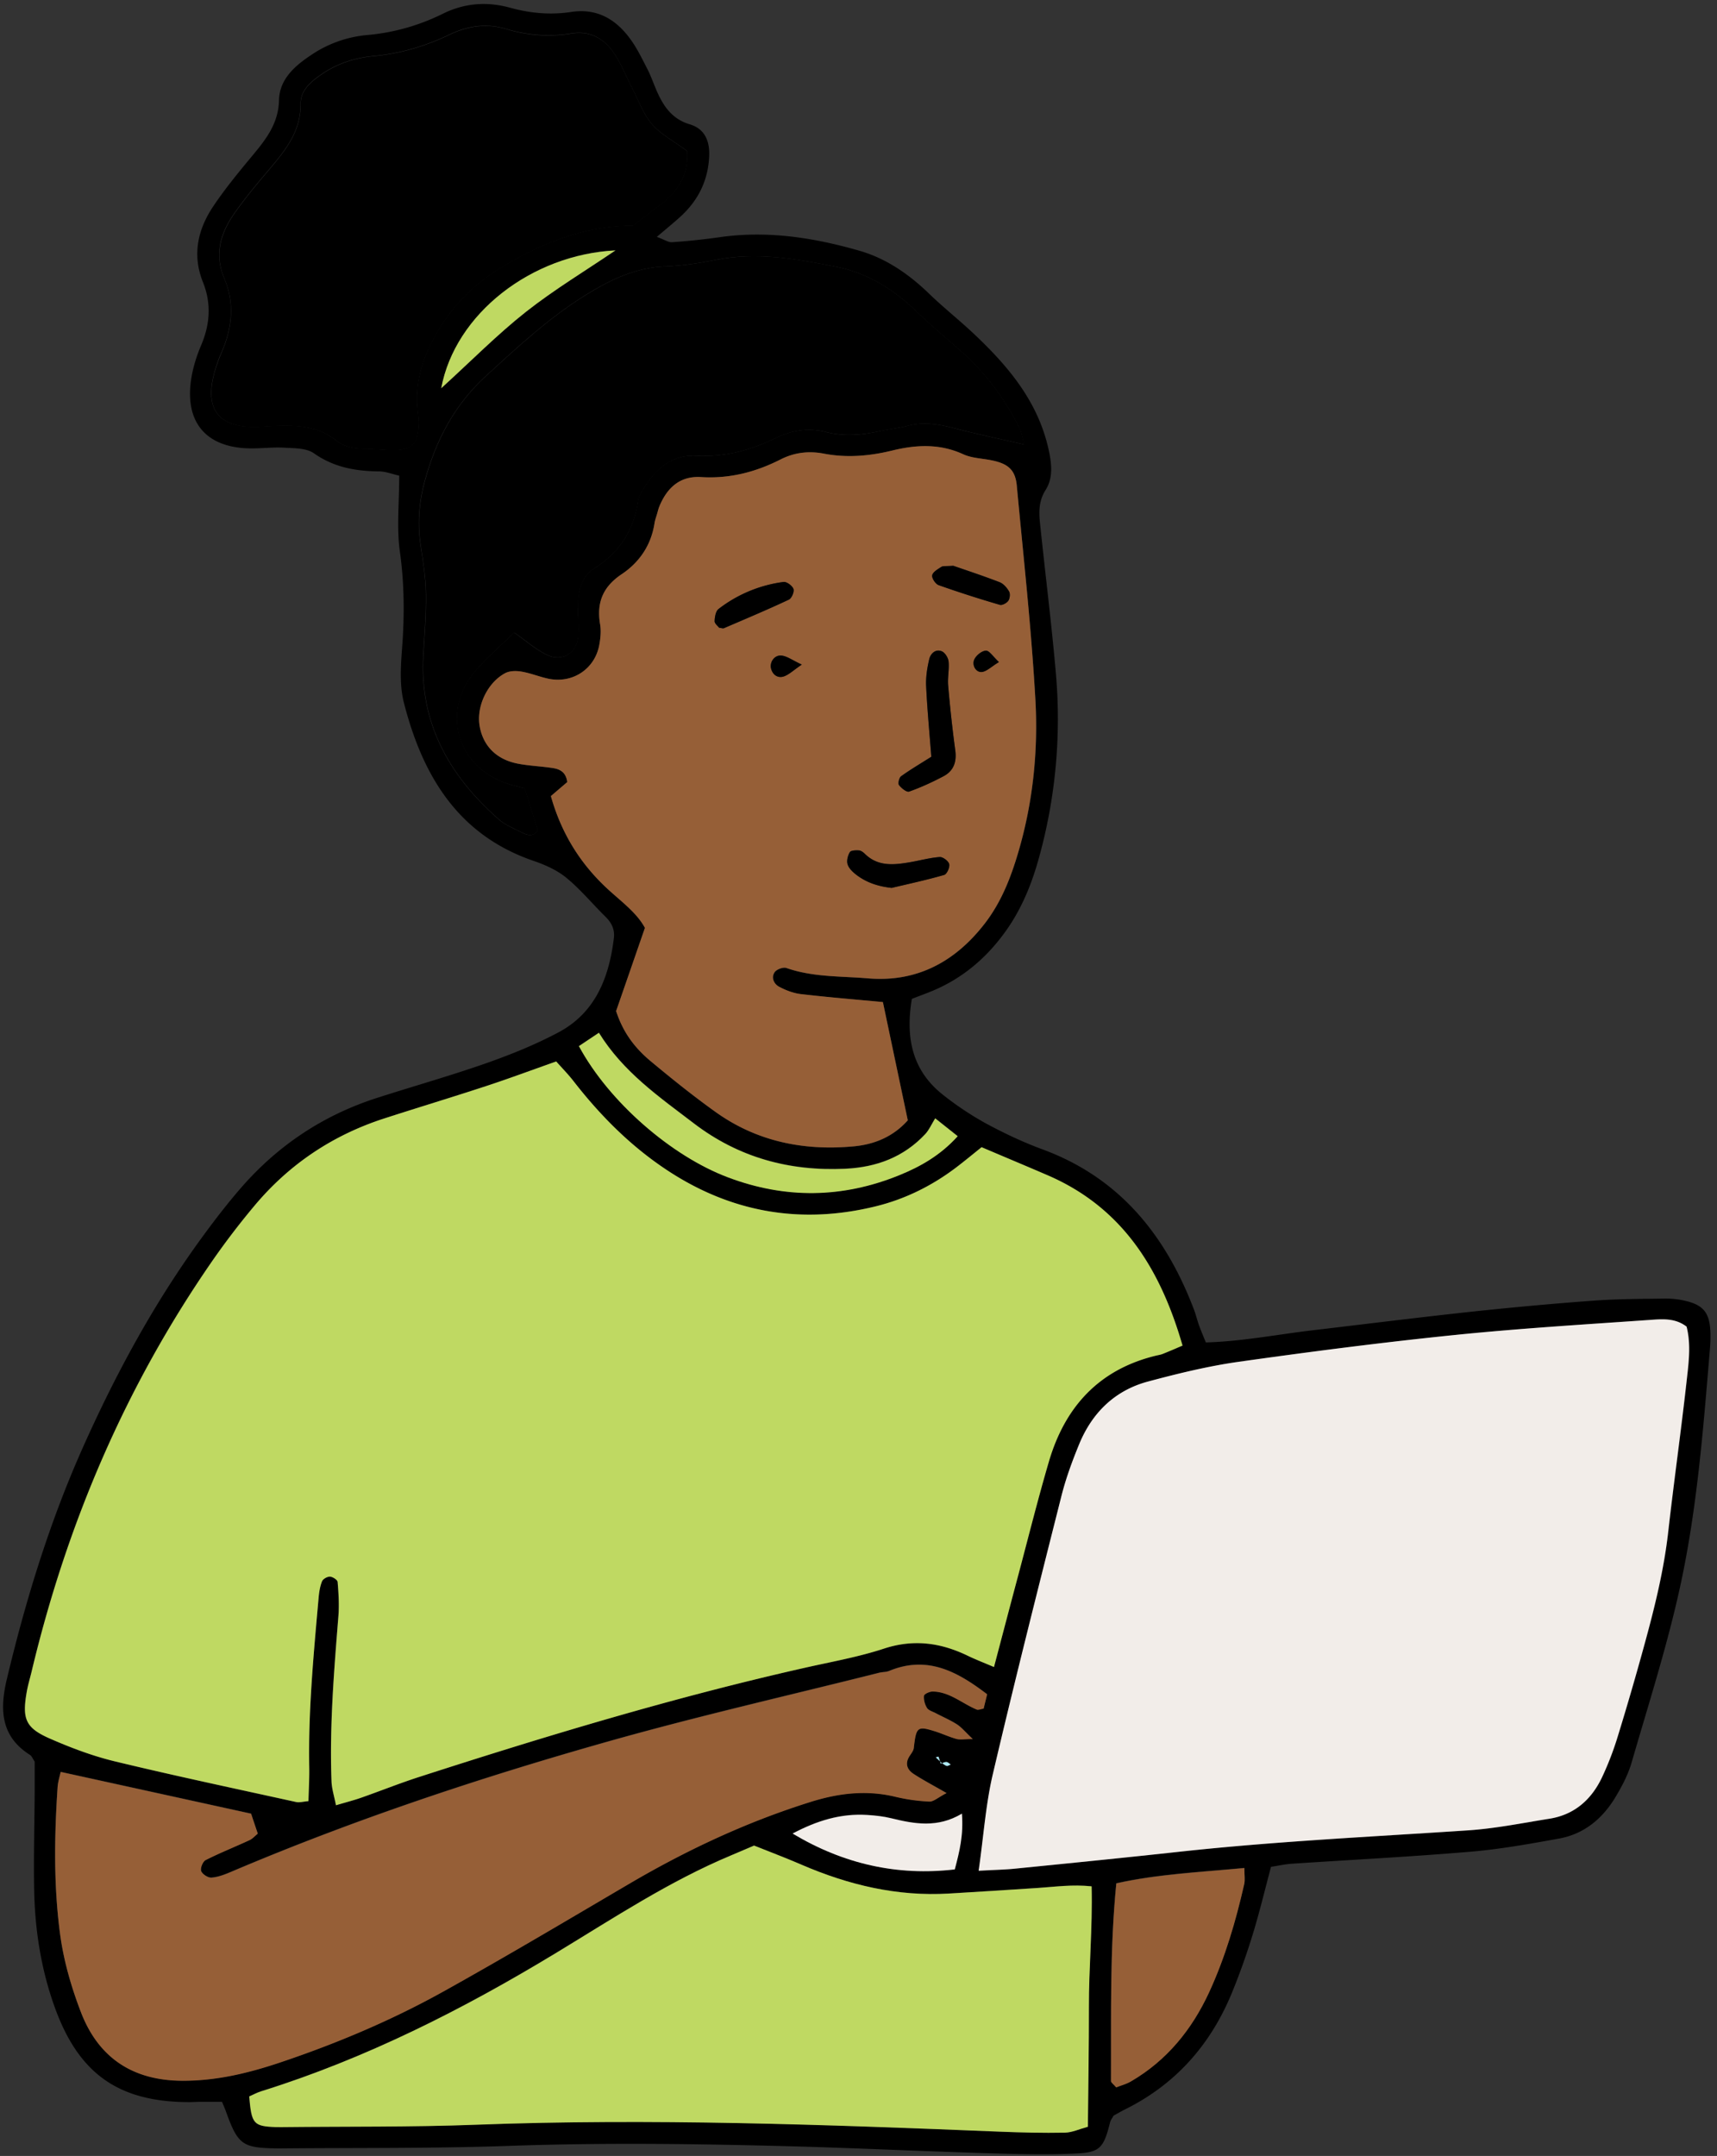 <svg xmlns="http://www.w3.org/2000/svg" width="145" height="182" fill="none"><rect width="100%" height="100%" fill="#333333" stroke="none"/><g clip-path="url(#a)"><path fill="#000" d="M33.75 40.163c-.624-.14-1.177-.364-1.741-.37-1.978-.019-3.805-.335-5.498-1.526-.637-.45-1.663-.426-2.518-.475-1.062-.06-2.136.104-3.198.049-3.399-.164-5.11-2.183-4.685-5.588.133-1.045.449-2.097.861-3.07.771-1.794.892-3.563.164-5.375-.916-2.292-.437-4.426.862-6.372 1.02-1.526 2.203-2.954 3.38-4.371 1.129-1.362 2.142-2.675 2.185-4.615.042-1.8 1.39-2.936 2.797-3.86a10 10 0 0 1 4.63-1.63c2.264-.2 4.394-.803 6.409-1.8C39.242.248 41.142.12 43.066.65c1.723.474 3.434.626 5.182.358 2.185-.328 3.775.627 4.994 2.305.565.778.99 1.66 1.433 2.523.309.602.528 1.252.8 1.872.565 1.283 1.3 2.347 2.768 2.785 1.31.39 1.711 1.447 1.645 2.748-.104 2.055-.96 3.733-2.477 5.095-.546.493-1.116.96-1.942 1.66.65.237.977.474 1.287.45a56 56 0 0 0 4.048-.426c4.023-.571 7.943.043 11.784 1.15 2.258.65 4.188 1.988 5.893 3.641 1.183 1.143 2.476 2.165 3.677 3.29 2.937 2.754 5.498 5.758 6.396 9.85.262 1.179.395 2.395-.249 3.404-.71 1.119-.54 2.22-.418 3.368.425 4.062.935 8.111 1.286 12.179a43.8 43.8 0 0 1-1.456 15.589c-.6 2.164-1.444 4.225-2.755 6.073-1.614 2.269-3.647 4.013-6.232 5.09-.528.218-1.068.413-1.724.668-.534 3.192-.03 6.008 2.628 8.099a26.3 26.3 0 0 0 3.623 2.414c1.535.827 3.125 1.58 4.757 2.182 6.506 2.39 10.402 7.217 12.799 13.492.176.45.285.93.449 1.386.164.45.352.888.57 1.429 3.04-.085 5.984-.663 8.945-1.015 4.43-.523 8.854-1.076 13.29-1.557 3.471-.371 6.948-.693 10.432-.948 2.026-.153 4.071-.153 6.104-.183a7.2 7.2 0 0 1 1.73.195c1.541.359 2.057 1.033 2.111 2.675.019.486-.006.973-.048 1.459-.558 6.682-1.074 13.388-2.5 19.942-1.093 5.023-2.67 9.935-4.102 14.878-.292 1.016-.802 1.988-1.347 2.901-1.087 1.823-2.64 3.143-4.77 3.532-2.476.45-4.964.9-7.471 1.112-5.024.426-10.067.682-15.104 1.016-.564.036-1.122.164-1.766.261-.516 1.934-.965 3.812-1.529 5.655a57 57 0 0 1-1.754 4.937c-1.796 4.39-4.745 7.751-9.03 9.879-.346.171-.68.371-.983.536-.115.212-.243.371-.29.547-.53 2.115-.82 2.547-2.804 2.645-2.61.128-5.238.048-7.853-.031-5.528-.17-11.05-.437-16.579-.583-7.858-.207-15.717-.304-23.576-.025-6.402.225-12.81.152-19.213.213h-.29c-2.992-.042-3.344-.298-4.382-3.198-.067-.182-.146-.359-.303-.736h-1.87c-.291 0-.582.025-.873.025-5.984 0-9.37-2.378-11.403-8.062-1.16-3.235-1.669-6.591-1.723-10.014-.043-2.718.03-5.442.048-8.166v-2.504c-.176-.262-.249-.475-.4-.566-2.513-1.587-2.55-3.903-1.942-6.433 1.584-6.627 3.574-13.126 6.341-19.358 2.81-6.318 6.093-12.379 10.183-17.966 1.032-1.411 2.1-2.798 3.247-4.117 3.13-3.6 6.972-6.147 11.523-7.6 3.047-.979 6.13-1.848 9.152-2.906 2.093-.736 4.18-1.575 6.141-2.62 3.113-1.66 4.26-4.621 4.667-7.947.09-.742-.195-1.307-.717-1.818-1.104-1.088-2.105-2.304-3.3-3.283-.796-.65-1.81-1.1-2.798-1.435-6.39-2.201-9.352-7.235-10.917-13.34-.377-1.459-.267-3.088-.152-4.626.206-2.724.194-5.412-.188-8.135-.28-1.983-.055-4.038-.055-6.39zm45.696 108.723a10 10 0 0 0-.194-.59c0-.006-.146.037-.225.061q.246.226.492.462c.145.091.273.225.43.267.097.025.231-.079.347-.121-.122-.079-.25-.213-.37-.213-.159 0-.323.097-.474.14zm3.447-52.045c-.795.638-1.469 1.192-2.16 1.72-2.04 1.545-4.297 2.664-6.773 3.272-6.378 1.568-12.319.51-17.78-3.15-3.01-2.018-5.535-4.566-7.756-7.423-.455-.59-.983-1.125-1.456-1.654-2.094.742-3.993 1.447-5.923 2.08-2.858.935-5.735 1.805-8.593 2.73-4.357 1.404-8.029 3.86-10.972 7.374a65 65 0 0 0-3.538 4.627C10.6 116.996 5.63 128.633 2.656 141.146c-.134.565-.303 1.125-.407 1.702-.394 2.268-.097 3.022 1.979 3.928 1.766.772 3.604 1.459 5.473 1.915 5.086 1.228 10.208 2.31 15.323 3.436.261.054.552-.037 1.02-.08.024-.978.085-1.933.066-2.888-.084-4.773.37-9.515.79-14.257.042-.48.115-.973.29-1.411.08-.201.45-.407.674-.395.23.012.631.274.643.45.08.948.14 1.915.067 2.864-.37 4.651-.758 9.302-.582 13.972.024.632.23 1.258.376 2.012.843-.249 1.487-.414 2.118-.632 1.644-.578 3.27-1.229 4.927-1.763 10.711-3.454 21.47-6.713 32.454-9.187 2.27-.511 4.582-.919 6.785-1.642 2.488-.815 4.763-.498 7.039.59.668.322 1.366.589 2.245.966.722-2.736 1.384-5.259 2.057-7.776.85-3.192 1.645-6.396 2.58-9.564 1.359-4.633 4.242-7.788 9.054-8.949.188-.043.382-.08.564-.146.51-.201 1.013-.426 1.67-.699-1.882-6.506-5.098-11.674-11.422-14.392-1.778-.766-3.568-1.514-5.552-2.359zm-.249 61.086c1.353-.073 2.215-.091 3.064-.177 4.63-.462 9.261-.924 13.89-1.429 8.103-.881 16.24-1.264 24.372-1.805 2.312-.152 4.606-.62 6.9-.985 2.087-.334 3.513-1.593 4.405-3.441a25 25 0 0 0 1.36-3.527c.8-2.596 1.553-5.21 2.275-7.831.844-3.089 1.614-6.195 1.979-9.399.479-4.244 1.08-8.476 1.553-12.726.17-1.526.382-3.083 0-4.615-.971-.747-2.075-.638-3.113-.565-5.51.383-11.033.717-16.524 1.277-6.075.62-12.137 1.404-18.181 2.255-2.579.365-5.134.992-7.659 1.666-2.803.748-4.72 2.627-5.82 5.29-.588 1.429-1.128 2.9-1.504 4.402-1.973 7.813-3.95 15.625-5.79 23.469-.594 2.529-.77 5.155-1.195 8.141zm-8.083-73.33c-2.282-.214-4.594-.402-6.894-.67-.65-.073-1.305-.322-1.881-.632-.425-.231-.686-.778-.352-1.234.175-.237.716-.432.983-.34 2.24.783 4.594.68 6.894.874 4.108.347 7.336-1.385 9.83-4.596 1.396-1.793 2.21-3.86 2.846-6.02 1.257-4.236 1.706-8.602 1.45-12.974-.345-6.007-1.007-12.002-1.565-17.997-.127-1.367-.752-1.89-2.263-2.17-.759-.14-1.578-.17-2.264-.486-1.972-.9-3.962-.81-5.977-.317-1.912.469-3.836.639-5.771.268-1.293-.25-2.513-.103-3.672.486-2.118 1.076-4.326 1.636-6.73 1.49-1.784-.11-2.876.918-3.52 2.505-.072.176-.115.37-.17.56-.078.279-.187.559-.23.844-.291 1.843-1.274 3.29-2.767 4.287-1.584 1.058-2.136 2.395-1.827 4.225.098.56.037 1.167-.066 1.74-.364 2.042-2.264 3.294-4.315 2.857-.758-.158-1.487-.462-2.251-.596-.443-.073-.996-.073-1.378.127-1.505.797-2.44 2.803-2.166 4.439.285 1.714 1.444 2.876 3.295 3.216.953.17 1.93.207 2.888.36.589.09 1.117.333 1.22 1.185-.43.364-.91.778-1.383 1.18.892 3.173 2.506 5.75 4.86 7.903 1.135 1.034 2.404 1.97 3.083 3.222-.868 2.505-1.687 4.859-2.433 7.023.607 1.885 1.644 3.168 2.919 4.232 1.79 1.49 3.61 2.955 5.504 4.304 3.471 2.475 7.415 3.265 11.609 2.888 1.784-.164 3.368-.82 4.6-2.2l-2.1-9.972zm8.805 58.422c-2.482-1.891-5.025-3.32-8.277-1.976-.261.109-.577.085-.856.157-7.616 1.91-15.286 3.655-22.841 5.789-10.833 3.058-21.507 6.609-31.884 11.017-.528.225-1.092.443-1.657.486-.29.025-.77-.292-.867-.559-.085-.243.14-.803.382-.924 1.207-.614 2.476-1.113 3.708-1.684.248-.116.449-.353.691-.548-.212-.626-.388-1.167-.564-1.684-5.383-1.179-10.674-2.341-16.081-3.526-.08.383-.23.839-.261 1.307-.273 4.177-.34 8.372.23 12.519.304 2.188.941 4.377 1.736 6.444 1.475 3.843 4.351 5.776 8.538 5.801 2.87.018 5.59-.639 8.26-1.532 4.787-1.606 9.448-3.569 13.86-6.026 5.255-2.924 10.425-6.001 15.614-9.047 4.873-2.857 9.946-5.241 15.347-6.931 2.379-.742 4.715-1.021 7.154-.437.935.224 1.906.364 2.87.406.365.019.747-.352 1.463-.717-1.147-.662-1.99-1.1-2.779-1.617-.54-.353-.759-.864-.358-1.483.146-.226.346-.457.37-.706.2-1.751.303-1.861 1.681-1.441.65.201 1.268.493 1.918.675.303.085.643.012 1.383.012-.65-.614-.952-.991-1.335-1.24-.57-.365-1.202-.632-1.802-.949-.255-.133-.595-.225-.728-.437-.183-.292-.291-.693-.255-1.028.018-.152.473-.358.722-.358 1.432.018 2.488 1.003 3.726 1.519.14.061.352-.042.589-.078l.297-1.217zm-19.692 12.774c-.698.297-1.317.565-1.942.827-5.219 2.182-9.928 5.295-14.734 8.207-7.913 4.798-16.106 8.944-24.96 11.71-.358.11-.691.293-1 .432.194 2.329.357 2.517 2.25 2.59.195.007.389 0 .583 0 5.431-.061 10.869.006 16.294-.2 14.752-.56 29.486-.013 44.22.583 1.839.073 3.684.116 5.529.086.619-.013 1.238-.311 1.948-.499.03-3.46.09-6.755.085-10.05-.007-3.363.321-6.731.23-10.245-1.632-.17-3.064.042-4.497.134q-3.77.246-7.548.474c-4.358.261-8.472-.717-12.447-2.432-1.335-.578-2.694-1.089-4.017-1.617zm22.805-118.28c-.17-.633-.212-1.004-.37-1.326-1.262-2.553-2.943-4.785-5.091-6.663-1.239-1.083-2.5-2.14-3.684-3.284-1.93-1.866-4.133-3.216-6.784-3.733-3.338-.65-6.67-1.258-10.092-.571-1.42.285-2.877.498-4.327.559-2.427.097-4.497 1.076-6.5 2.298-3.167 1.934-5.867 4.445-8.592 6.938-2.683 2.456-4.254 5.471-5.189 8.925-.491 1.818-.613 3.617-.321 5.478.212 1.337.412 2.694.43 4.05.025 1.744-.133 3.489-.224 5.24-.297 5.703 2.24 10.099 6.366 13.735.57.498 1.323.796 2.014 1.143.437.219.91.365 1.293-.225-.37-1.161-.746-2.353-1.123-3.532-.467-.122-.837-.207-1.207-.317-4.485-1.337-5.941-6.134-2.889-9.649.983-1.13 2.142-2.115 3.222-3.18.984.687 1.785 1.4 2.72 1.861 1.334.663 2.596-.116 2.693-1.587.061-.87-.048-1.745-.03-2.62.03-1.21.34-2.414 1.384-3.07 2.124-1.338 3.32-3.193 3.69-5.643.042-.28.157-.565.303-.815 1.026-1.775 2.415-3.161 4.593-3.052 2.416.122 4.588-.45 6.724-1.49 1.323-.644 2.743-.905 4.242-.516 1.535.395 3.077.267 4.612-.08.759-.17 1.536-.236 2.282-.437 1.372-.37 2.676-.14 4.011.213 1.851.486 3.726.875 5.832 1.356zm-28.455-24.77c-1.177-.876-2.251-1.423-2.973-2.274-.735-.864-1.135-2.013-1.675-3.046-.491-.949-.88-1.952-1.463-2.84-.85-1.3-2.02-2.03-3.695-1.763-1.84.298-3.672.158-5.474-.383-1.657-.498-3.24-.274-4.8.48-2.027.973-4.151 1.6-6.408 1.806-1.554.146-3.047.62-4.358 1.52-.898.614-1.802 1.344-1.796 2.511.018 2.244-1.201 3.825-2.536 5.4-1.062 1.258-2.137 2.522-3.077 3.872-1.165 1.66-1.7 3.454-.825 5.497.886 2.085.649 4.176-.243 6.225a11.4 11.4 0 0 0-.728 2.214c-.54 2.577.51 3.951 3.107 4.061.77.036 1.553-.06 2.324-.085 1.772-.055 3.501.055 4.97 1.234.722.578 1.572.705 2.464.711.68.006 1.36.073 2.033.098 1.88.079 2.463-.456 2.488-2.299 0-.389-.067-.772-.104-1.16-.212-2.214.401-4.226 1.457-6.142 1.353-2.438 3.234-4.359 5.601-5.8 3.453-2.097 7.118-3.532 11.136-3.538.855-.657 1.62-1.247 2.39-1.83 1.488-1.131 2.319-2.572 2.18-4.475zm47.061 144.935c-3.835.364-7.3.516-10.814 1.295-.558 5.635-.425 11.168-.45 16.689 0 .14.22.273.438.535.376-.146.837-.262 1.226-.493 3.046-1.769 5.17-4.371 6.626-7.539 1.348-2.924 2.252-6 2.962-9.132.079-.347.012-.729.012-1.362zm-56.194-69.38c2.53 4.7 7.798 9.279 12.598 11.078 4.843 1.819 9.674 1.757 14.461-.188 1.803-.736 3.472-1.69 4.928-3.29-.564-.443-1.056-.838-1.9-1.507-.309.498-.51.972-.837 1.325-1.82 1.946-4.108 2.803-6.742 2.931-4.727.225-9.03-.943-12.81-3.837-2.913-2.225-5.948-4.317-8.01-7.642-.614.407-1.075.717-1.688 1.125zM80.63 157.8c.4-1.52.747-2.906.6-4.706-2.069 1.234-4.022.863-5.989.383-.655-.158-1.335-.231-2.008-.273-2.221-.146-4.242.48-6.3 1.568 4.315 2.584 8.86 3.593 13.697 3.028M37.264 32.776c2.567-2.34 4.752-4.554 7.173-6.463 2.397-1.89 5.037-3.477 7.549-5.18-7.076.353-13.55 5.332-14.716 11.65z"/><path fill="#BFD962" d="M82.892 96.842c1.984.845 3.775 1.592 5.553 2.359 6.323 2.718 9.545 7.885 11.42 14.391-.655.274-1.158.499-1.668.699-.177.073-.377.103-.565.146-4.812 1.161-7.695 4.317-9.054 8.95-.928 3.167-1.73 6.371-2.579 9.563-.673 2.518-1.335 5.041-2.057 7.777-.886-.377-1.578-.644-2.245-.967-2.276-1.094-4.546-1.404-7.04-.59-2.203.724-4.515 1.125-6.784 1.642-10.984 2.481-21.75 5.733-32.454 9.187-1.663.535-3.283 1.186-4.928 1.763-.625.219-1.274.383-2.118.633-.145-.755-.352-1.381-.376-2.013-.176-4.67.212-9.321.583-13.972.073-.948.012-1.915-.067-2.864-.012-.176-.413-.437-.643-.449-.225-.013-.595.194-.674.395-.176.438-.249.93-.291 1.41-.419 4.743-.874 9.485-.79 14.258.02.954-.042 1.909-.066 2.888-.467.042-.764.134-1.02.079-5.109-1.125-10.23-2.207-15.322-3.435-1.87-.45-3.708-1.143-5.474-1.916-2.075-.905-2.373-1.66-1.978-3.927.097-.572.267-1.131.407-1.702 2.98-12.513 7.95-24.144 15.286-34.729a65 65 0 0 1 3.538-4.627c2.937-3.509 6.608-5.965 10.971-7.376 2.859-.924 5.741-1.793 8.593-2.73 1.93-.632 3.83-1.343 5.923-2.079.467.53.995 1.064 1.456 1.654 2.221 2.858 4.74 5.405 7.756 7.424 5.461 3.66 11.402 4.718 17.78 3.149 2.476-.608 4.734-1.727 6.773-3.27.691-.524 1.365-1.083 2.16-1.721z"/><path fill="#F2EDE9" d="M82.645 157.926c.425-2.98.6-5.612 1.195-8.141 1.839-7.844 3.817-15.656 5.79-23.469.376-1.502.916-2.967 1.505-4.402 1.098-2.663 3.016-4.542 5.82-5.29 2.524-.675 5.078-1.301 7.657-1.665 6.044-.852 12.107-1.636 18.181-2.256 5.498-.56 11.014-.894 16.525-1.277 1.037-.073 2.142-.182 3.113.566.388 1.532.17 3.088 0 4.614-.473 4.244-1.074 8.476-1.554 12.726-.364 3.198-1.129 6.305-1.978 9.399a254 254 0 0 1-2.275 7.831 26 26 0 0 1-1.36 3.526c-.892 1.849-2.318 3.107-4.406 3.442-2.293.365-4.587.833-6.899.985-8.126.541-16.27.924-24.371 1.806-4.624.504-9.26.966-13.89 1.428-.85.086-1.712.098-3.065.177z"/><path fill="#965F37" d="m74.561 84.602 2.1 9.971c-1.232 1.38-2.816 2.043-4.6 2.2-4.193.384-8.132-.406-11.609-2.887-1.893-1.35-3.713-2.815-5.504-4.304-1.274-1.064-2.312-2.353-2.919-4.232.753-2.164 1.566-4.517 2.434-7.022-.68-1.26-1.954-2.19-3.083-3.223-2.355-2.152-3.969-4.736-4.86-7.904.473-.401.952-.815 1.383-1.18-.11-.85-.631-1.094-1.22-1.185-.959-.146-1.936-.182-2.888-.359-1.851-.334-3.01-1.495-3.296-3.216-.273-1.636.662-3.642 2.167-4.439.382-.2.934-.206 1.377-.127.759.127 1.493.431 2.252.596 2.05.437 3.944-.815 4.314-2.858.103-.565.164-1.173.067-1.74-.31-1.829.243-3.166 1.827-4.224 1.493-.998 2.482-2.445 2.767-4.287.042-.286.151-.56.23-.845.055-.188.098-.377.17-.56.644-1.58 1.736-2.614 3.52-2.504 2.403.152 4.612-.414 6.73-1.49 1.165-.59 2.379-.736 3.671-.486 1.936.37 3.86.2 5.771-.268 2.015-.492 4.006-.59 5.978.316.686.317 1.505.347 2.263.487 1.511.28 2.137.802 2.264 2.17.558 5.995 1.226 11.984 1.566 17.997.248 4.372-.2 8.737-1.45 12.975-.638 2.158-1.451 4.225-2.847 6.019-2.494 3.21-5.728 4.943-9.83 4.597-2.3-.195-4.655-.092-6.894-.876-.267-.091-.808.103-.984.34-.333.457-.072 1.004.352 1.235.577.31 1.238.56 1.882.632 2.3.267 4.612.456 6.893.669zm4.09-20.727c-.952.602-1.778 1.088-2.554 1.648-.164.121-.28.608-.182.742.2.267.65.626.855.553.99-.353 1.96-.796 2.895-1.289.868-.456 1.135-1.216 1.001-2.201a128 128 0 0 1-.6-5.466c-.061-.669.103-1.356.036-2.025-.03-.31-.291-.741-.564-.857-.54-.23-.96.195-1.068.663-.177.742-.298 1.526-.261 2.286.09 1.927.273 3.849.437 5.94zm-3.373 11.078c1.486-.353 2.985-.675 4.454-1.1.224-.067.485-.645.419-.912-.061-.262-.535-.62-.801-.596-.856.067-1.694.304-2.543.444-1.353.23-2.689.37-3.793-.73-.134-.128-.321-.268-.492-.274-.26-.012-.667 0-.758.146-.17.286-.285.718-.194 1.022.103.334.418.638.71.87.862.668 1.85.996 2.986 1.124zm-14.54-21.955c.206.018.315.067.394.037 1.839-.79 3.684-1.569 5.492-2.414.237-.11.467-.663.382-.9-.097-.274-.576-.626-.837-.59a11.36 11.36 0 0 0-5.486 2.28c-.243.189-.322.675-.334 1.028 0 .206.28.413.388.565zm19.764-5.24c-.63.048-.861 0-1 .09-.298.195-.717.432-.778.712-.048.243.28.736.547.833a97 97 0 0 0 5.164 1.66c.194.06.576-.146.716-.341.133-.195.176-.59.066-.784-.181-.316-.473-.657-.8-.784-1.414-.548-2.865-1.022-3.915-1.387m-12.786 8.341c-.795-.37-1.232-.7-1.699-.76-.607-.073-1.038.553-.892 1.107.146.535.577.802 1.038.662.449-.14.825-.522 1.553-1.009m16.652-.213c-.504-.468-.813-.979-1.105-.967-.351.019-.831.408-.982.754-.2.45.109 1.052.588 1.046.425 0 .843-.45 1.5-.839zM83.366 143.024l-.298 1.216c-.236.037-.449.14-.588.079-1.244-.517-2.294-1.508-3.726-1.52-.255 0-.704.207-.723.359-.036.334.073.735.256 1.028.133.212.473.303.728.437.6.316 1.232.584 1.802.949.388.249.686.626 1.335 1.24-.74 0-1.086.073-1.384-.012-.649-.183-1.268-.48-1.917-.675-1.378-.42-1.481-.31-1.68 1.441-.032.243-.232.48-.371.705-.395.626-.176 1.137.358 1.484.789.516 1.632.954 2.779 1.617-.716.365-1.098.736-1.462.717a15.3 15.3 0 0 1-2.87-.407c-2.44-.584-4.776-.31-7.155.438-5.401 1.69-10.475 4.067-15.348 6.931-5.188 3.046-10.358 6.122-15.613 9.047-4.412 2.456-9.073 4.42-13.86 6.025-2.67.894-5.39 1.55-8.26 1.532-4.187-.024-7.063-1.957-8.538-5.8-.795-2.067-1.432-4.256-1.736-6.445-.57-4.146-.51-8.341-.23-12.518.03-.469.182-.924.26-1.308l16.082 3.527c.17.517.352 1.057.564 1.684-.242.2-.443.431-.692.547-1.231.572-2.494 1.07-3.707 1.684-.243.122-.468.681-.383.924.098.268.577.578.868.56.565-.043 1.129-.261 1.657-.486 10.377-4.409 21.051-7.959 31.883-11.017 7.556-2.135 15.226-3.873 22.842-5.789.279-.073.594-.049.856-.158 3.252-1.343 5.795.085 8.277 1.976z"/><path fill="#BFD962" d="M63.68 155.799c1.323.53 2.682 1.04 4.017 1.618 3.975 1.714 8.089 2.693 12.446 2.432 2.519-.152 5.031-.304 7.549-.475 1.432-.097 2.865-.303 4.497-.133.085 3.514-.243 6.876-.23 10.244.006 3.296-.055 6.591-.086 10.051-.716.194-1.329.486-1.948.498-1.838.037-3.683-.012-5.528-.085-14.734-.596-29.468-1.137-44.22-.583-5.426.206-10.863.14-16.294.2H23.3c-1.887-.073-2.057-.261-2.251-2.59.31-.134.643-.316 1.001-.431 8.854-2.767 17.046-6.914 24.96-11.711 4.806-2.912 9.515-6.025 14.734-8.208.625-.261 1.244-.528 1.941-.827z"/><path fill="#000" d="M86.485 37.518c-2.106-.48-3.98-.87-5.832-1.356-1.335-.352-2.64-.584-4.01-.213-.747.201-1.53.274-2.282.438-1.536.34-3.084.474-4.613.08-1.499-.39-2.919-.128-4.242.516-2.136 1.04-4.314 1.611-6.724 1.49-2.172-.11-3.561 1.282-4.593 3.052-.146.249-.26.535-.303.814-.377 2.45-1.566 4.305-3.69 5.642-1.044.657-1.353 1.861-1.383 3.071-.025.876.084 1.751.03 2.62-.098 1.472-1.36 2.25-2.695 1.587-.928-.462-1.735-1.18-2.718-1.86-1.087 1.058-2.24 2.043-3.223 3.18-3.052 3.514-1.59 8.311 2.889 9.649.37.109.74.194 1.208.316.376 1.18.752 2.371 1.122 3.532-.382.59-.855.444-1.293.225-.691-.347-1.45-.644-2.014-1.143-4.127-3.635-6.663-8.031-6.366-13.735.091-1.744.249-3.495.225-5.24-.019-1.35-.225-2.706-.431-4.05-.291-1.86-.17-3.654.321-5.478.935-3.453 2.5-6.469 5.189-8.925 2.725-2.493 5.419-5.004 8.593-6.937 2.002-1.223 4.072-2.207 6.499-2.299 1.45-.054 2.9-.273 4.327-.559 3.423-.687 6.76-.085 10.092.572 2.651.516 4.855 1.872 6.784 3.733 1.183 1.143 2.445 2.2 3.684 3.283 2.148 1.872 3.829 4.11 5.091 6.664.158.316.2.693.37 1.325z"/><path fill="#000" d="M58.033 12.755c.133 1.903-.693 3.344-2.18 4.475-.77.584-1.535 1.174-2.39 1.83-4.011 0-7.683 1.435-11.136 3.539-2.372 1.44-4.254 3.362-5.6 5.8-1.063 1.915-1.676 3.928-1.457 6.14.036.39.11.773.103 1.162-.024 1.842-.6 2.371-2.488 2.298-.68-.03-1.36-.091-2.033-.097-.892-.012-1.742-.134-2.464-.711-1.468-1.18-3.198-1.29-4.97-1.235-.777.025-1.553.116-2.324.085-2.591-.115-3.647-1.483-3.107-4.06.158-.755.425-1.503.728-2.214.892-2.055 1.129-4.147.243-6.226-.868-2.043-.334-3.83.825-5.496.94-1.35 2.015-2.615 3.077-3.873 1.335-1.575 2.555-3.156 2.537-5.4-.013-1.167.898-1.896 1.796-2.51 1.31-.9 2.803-1.374 4.357-1.52 2.257-.207 4.381-.833 6.408-1.806 1.56-.748 3.144-.979 4.8-.48a12 12 0 0 0 5.474.383c1.675-.268 2.846.462 3.696 1.763.576.888.97 1.89 1.462 2.84.534 1.033.935 2.182 1.675 3.045.722.845 1.796 1.399 2.974 2.274z"/><path fill="#965F37" d="M105.087 157.689c0 .639.067 1.016-.012 1.363-.71 3.131-1.614 6.207-2.961 9.132-1.463 3.161-3.58 5.77-6.627 7.539-.394.225-.85.341-1.226.492-.218-.261-.437-.401-.437-.535.024-5.52-.11-11.053.45-16.689 3.513-.778 6.978-.931 10.813-1.295z"/><path fill="#BFD962" d="M48.89 88.312c.614-.408 1.075-.718 1.688-1.125 2.057 3.326 5.097 5.417 8.01 7.643 3.787 2.893 8.083 4.061 12.81 3.836 2.634-.128 4.928-.985 6.743-2.93.328-.353.527-.828.837-1.326.844.669 1.335 1.058 1.9 1.508-1.45 1.605-3.126 2.56-4.928 3.289-4.794 1.952-9.619 2.013-14.461.189-4.8-1.8-10.068-6.385-12.598-11.078z"/><path fill="#F2EDE9" d="M80.63 157.812c-4.836.565-9.38-.443-13.695-3.027 2.056-1.089 4.078-1.709 6.298-1.569.674.042 1.354.115 2.01.274 1.965.48 3.92.851 5.989-.384.145 1.8-.2 3.186-.601 4.706"/><path fill="#BFD962" d="M37.257 32.789c1.165-6.311 7.64-11.297 14.716-11.65-2.506 1.703-5.146 3.29-7.55 5.18-2.42 1.91-4.599 4.123-7.172 6.464z"/><path fill="#ACE7F2" d="M79.434 148.892c.163-.054.321-.158.485-.152.128 0 .25.14.371.213-.115.043-.249.146-.346.122-.158-.042-.292-.177-.432-.268l-.078.079z"/><path fill="#ACE7F2" d="M79.52 148.814a35 35 0 0 1-.493-.463 2 2 0 0 1 .225-.061c.073.195.134.39.195.597z"/><path fill="#000" d="M78.652 63.875c-.164-2.097-.346-4.019-.437-5.94-.037-.76.085-1.544.26-2.286.11-.468.529-.888 1.069-.663.267.116.534.548.564.858.067.669-.097 1.356-.036 2.024.158 1.824.352 3.648.6 5.466.134.985-.133 1.745-1 2.201-.935.493-1.9.937-2.896 1.29-.206.072-.655-.286-.855-.554-.103-.134.012-.627.182-.742.777-.56 1.608-1.045 2.555-1.647zM75.276 74.953c-1.134-.128-2.124-.456-2.985-1.125-.291-.23-.613-.535-.71-.87-.091-.303.018-.735.194-1.02.09-.153.497-.165.758-.146.17.006.358.145.492.273 1.104 1.1 2.44.96 3.792.73.85-.146 1.688-.383 2.543-.444.268-.019.735.334.801.596.067.267-.194.845-.418.912-1.469.425-2.968.748-4.455 1.1zM60.738 53c-.11-.147-.394-.36-.388-.566.012-.353.091-.845.334-1.028a11.4 11.4 0 0 1 5.486-2.28c.26-.036.74.317.837.59.085.231-.152.79-.382.9-1.809.851-3.654 1.623-5.492 2.414-.08.03-.189-.012-.395-.037zM80.502 47.763c1.05.365 2.494.84 3.914 1.386.328.128.619.468.801.785.109.194.067.59-.067.784-.133.194-.516.401-.716.34a96 96 0 0 1-5.164-1.66c-.267-.097-.595-.589-.546-.833.054-.28.473-.516.776-.71.14-.092.37-.043 1.002-.092M67.71 56.106c-.721.487-1.098.87-1.553 1.01-.468.14-.898-.128-1.038-.663-.145-.553.285-1.18.892-1.107.468.055.904.39 1.7.76M84.361 55.892c-.655.39-1.074.833-1.498.84-.48 0-.79-.596-.59-1.047.152-.346.632-.741.984-.753.291-.012.6.498 1.104.966z"/></g><defs><clipPath id="a"><path fill="#fff" d="M0 0h144.857v182H0z"/></clipPath></defs></svg>